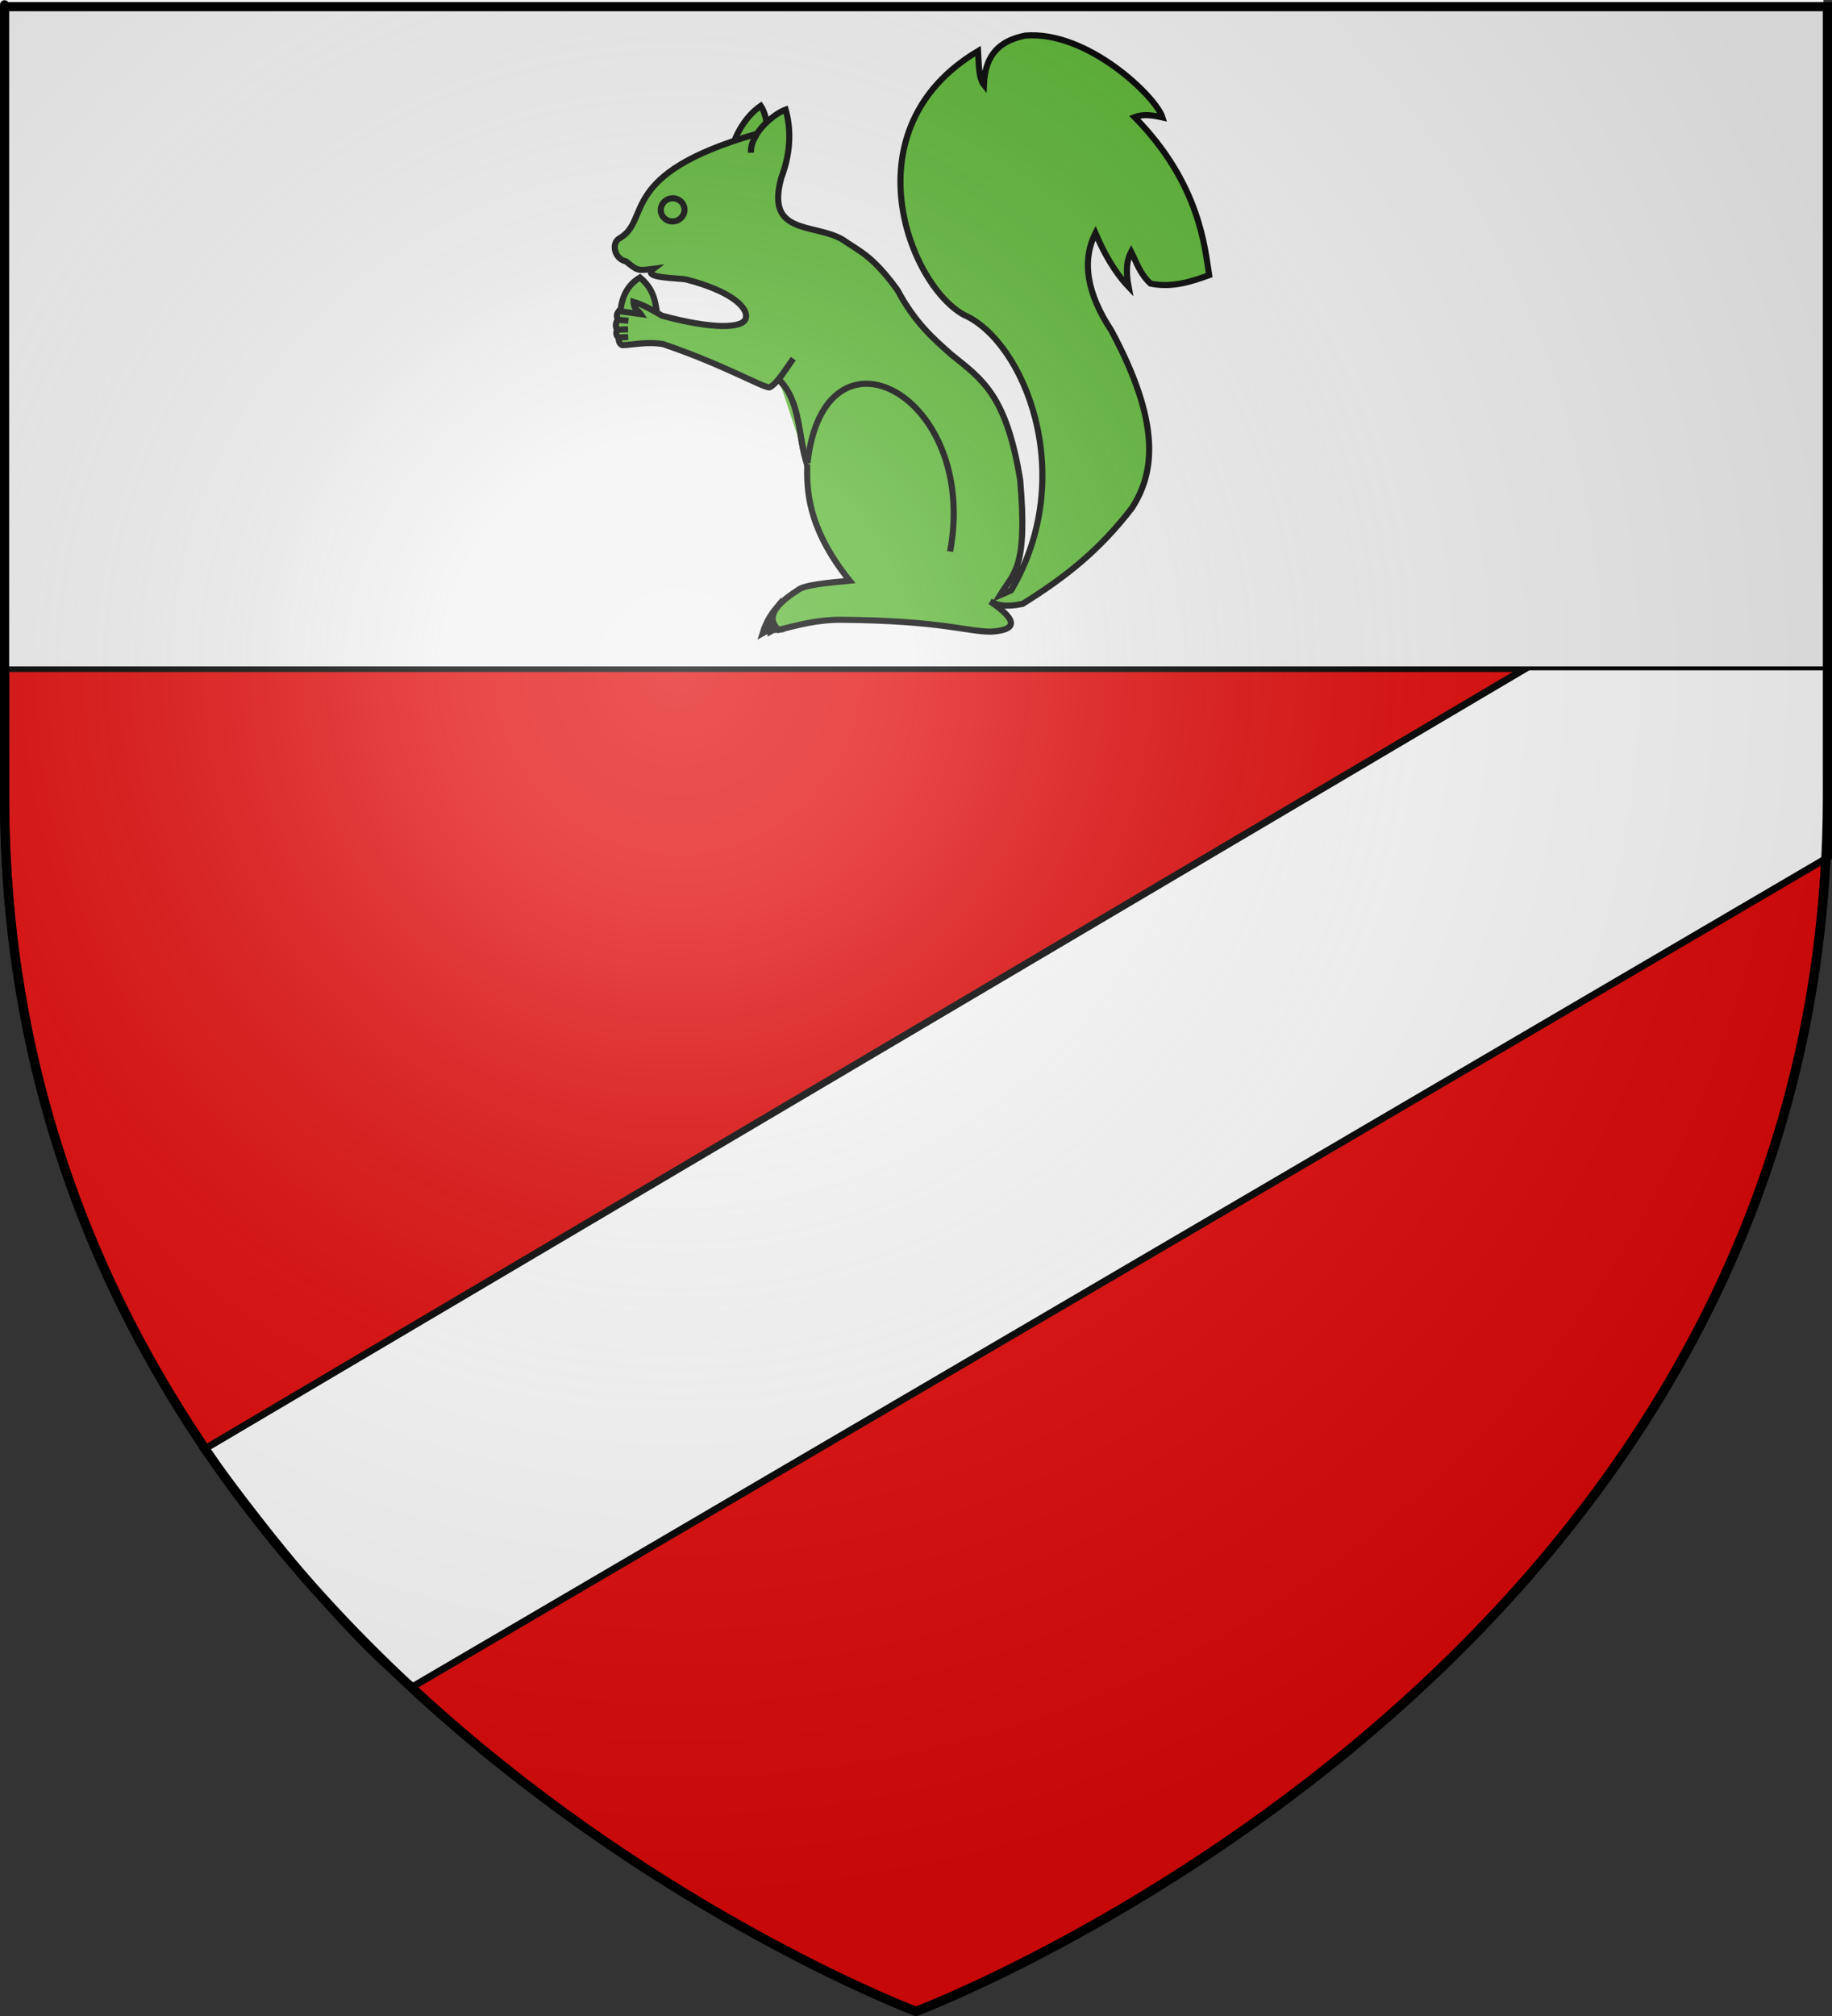 <?xml version="1.0" encoding="UTF-8" standalone="no"?>
<!-- Created with Inkscape (http://www.inkscape.org/) -->
<svg
   xmlns:svg="http://www.w3.org/2000/svg"
   xmlns="http://www.w3.org/2000/svg"
   xmlns:xlink="http://www.w3.org/1999/xlink"
   version="1.0"
   width="600"
   height="660"
   id="svg2">
  <rect width="100%" height="100%" fill="#333333" stroke="none"/>
  <desc
     id="desc4">Figanieres 83</desc>
  <defs
     id="defs6">
    <linearGradient
       id="linearGradient2893">
      <stop
         style="stop-color:#ffffff;stop-opacity:0.314"
         offset="0"
         id="stop2895" />
      <stop
         style="stop-color:#ffffff;stop-opacity:0.251"
         offset="0.19"
         id="stop2897" />
      <stop
         style="stop-color:#6b6b6b;stop-opacity:0.125"
         offset="0.6"
         id="stop2901" />
      <stop
         style="stop-color:#000000;stop-opacity:0.125"
         offset="1"
         id="stop2899" />
    </linearGradient>
    <linearGradient
       id="linearGradient2885">
      <stop
         style="stop-color:#ffffff;stop-opacity:1"
         offset="0"
         id="stop2887" />
      <stop
         style="stop-color:#ffffff;stop-opacity:1"
         offset="0.229"
         id="stop2891" />
      <stop
         style="stop-color:#000000;stop-opacity:1"
         offset="1"
         id="stop2889" />
    </linearGradient>
    <linearGradient
       id="linearGradient2955">
      <stop
         style="stop-color:#fd0000;stop-opacity:1"
         offset="0"
         id="stop2867" />
      <stop
         style="stop-color:#e77275;stop-opacity:0.659"
         offset="0.5"
         id="stop2873" />
      <stop
         style="stop-color:#000000;stop-opacity:0.323"
         offset="1"
         id="stop2959" />
    </linearGradient>
    <radialGradient
       cx="225.524"
       cy="218.901"
       r="300"
       fx="225.524"
       fy="218.901"
       id="radialGradient2961"
       xlink:href="#linearGradient2955"
       gradientUnits="userSpaceOnUse"
       gradientTransform="matrix(-4.167939e-4,2.183,-1.884,-3.599562e-4,615.597,-289.121)" />
    <polygon
       points="0,-1 0.588,0.809 -0.951,-0.309 0.951,-0.309 -0.588,0.809 0,-1 "
       transform="scale(53,53)"
       id="star" />
    <clipPath
       id="clip">
      <path
         d="M 0,-200 L 0,600 L 300,600 L 300,-200 L 0,-200 z "
         id="path10" />
    </clipPath>
    <radialGradient
       cx="225.524"
       cy="218.901"
       r="300"
       fx="225.524"
       fy="218.901"
       id="radialGradient1911"
       xlink:href="#linearGradient2955"
       gradientUnits="userSpaceOnUse"
       gradientTransform="matrix(-4.167939e-4,2.183,-1.884,-3.599562e-4,615.597,-289.121)" />
    <radialGradient
       cx="225.524"
       cy="218.901"
       r="300"
       fx="225.524"
       fy="218.901"
       id="radialGradient2865"
       xlink:href="#linearGradient2955"
       gradientUnits="userSpaceOnUse"
       gradientTransform="matrix(0,1.749,-1.593,-1.049767e-7,551.788,-191.29)" />
    <radialGradient
       cx="225.524"
       cy="218.901"
       r="300"
       fx="225.524"
       fy="218.901"
       id="radialGradient2871"
       xlink:href="#linearGradient2955"
       gradientUnits="userSpaceOnUse"
       gradientTransform="matrix(0,1.386,-1.323,-5.741131e-8,-158.082,-109.541)" />
    <radialGradient
       cx="221.445"
       cy="226.331"
       r="300"
       fx="221.445"
       fy="226.331"
       id="radialGradient3163"
       xlink:href="#linearGradient2893"
       gradientUnits="userSpaceOnUse"
       gradientTransform="matrix(1.353,0,0,1.349,-77.629,-85.747)" />
    <radialGradient
       cx="225.524"
       cy="218.901"
       r="300"
       fx="225.524"
       fy="218.901"
       id="radialGradient3546"
       xlink:href="#linearGradient2955"
       gradientUnits="userSpaceOnUse"
       gradientTransform="matrix(0,1.386,-1.323,-5.741131e-8,-158.082,-109.541)" />
    <radialGradient
       cx="225.524"
       cy="218.901"
       r="300"
       fx="225.524"
       fy="218.901"
       id="radialGradient3544"
       xlink:href="#linearGradient2955"
       gradientUnits="userSpaceOnUse"
       gradientTransform="matrix(0,1.749,-1.593,-1.049767e-7,551.788,-191.29)" />
    <radialGradient
       cx="225.524"
       cy="218.901"
       r="300"
       fx="225.524"
       fy="218.901"
       id="radialGradient3542"
       xlink:href="#linearGradient2955"
       gradientUnits="userSpaceOnUse"
       gradientTransform="matrix(-4.167939e-4,2.183,-1.884,-3.599562e-4,615.597,-289.121)" />
    <clipPath
       id="clipPath3538">
      <path
         d="M 0,-200 L 0,600 L 300,600 L 300,-200 L 0,-200 z "
         id="path3540" />
    </clipPath>
    <polygon
       points="0,-1 0.588,0.809 -0.951,-0.309 0.951,-0.309 -0.588,0.809 0,-1 "
       transform="scale(53,53)"
       id="polygon3536" />
    <radialGradient
       cx="225.524"
       cy="218.901"
       r="300"
       fx="225.524"
       fy="218.901"
       id="radialGradient3534"
       xlink:href="#linearGradient2955"
       gradientUnits="userSpaceOnUse"
       gradientTransform="matrix(-4.167939e-4,2.183,-1.884,-3.599562e-4,615.597,-289.121)" />
    <linearGradient
       id="linearGradient3526">
      <stop
         style="stop-color:#fd0000;stop-opacity:1"
         offset="0"
         id="stop3528" />
      <stop
         style="stop-color:#e77275;stop-opacity:0.659"
         offset="0.5"
         id="stop3530" />
      <stop
         style="stop-color:#000000;stop-opacity:0.323"
         offset="1"
         id="stop3532" />
    </linearGradient>
    <linearGradient
       id="linearGradient3518">
      <stop
         style="stop-color:#ffffff;stop-opacity:1"
         offset="0"
         id="stop3520" />
      <stop
         style="stop-color:#ffffff;stop-opacity:1"
         offset="0.229"
         id="stop3522" />
      <stop
         style="stop-color:#000000;stop-opacity:1"
         offset="1"
         id="stop3524" />
    </linearGradient>
    <linearGradient
       id="linearGradient3508">
      <stop
         style="stop-color:#ffffff;stop-opacity:0.314"
         offset="0"
         id="stop3510" />
      <stop
         style="stop-color:#ffffff;stop-opacity:0.251"
         offset="0.19"
         id="stop3512" />
      <stop
         style="stop-color:#6b6b6b;stop-opacity:0.125"
         offset="0.6"
         id="stop3514" />
      <stop
         style="stop-color:#000000;stop-opacity:0.125"
         offset="1"
         id="stop3516" />
    </linearGradient>
    <radialGradient
       cx="225.524"
       cy="218.901"
       r="300"
       fx="225.524"
       fy="218.901"
       id="radialGradient3670"
       xlink:href="#linearGradient2955"
       gradientUnits="userSpaceOnUse"
       gradientTransform="matrix(0,1.386,-1.323,-5.741131e-8,-158.082,-109.541)" />
    <radialGradient
       cx="225.524"
       cy="218.901"
       r="300"
       fx="225.524"
       fy="218.901"
       id="radialGradient3668"
       xlink:href="#linearGradient2955"
       gradientUnits="userSpaceOnUse"
       gradientTransform="matrix(0,1.749,-1.593,-1.049767e-7,551.788,-191.29)" />
    <radialGradient
       cx="225.524"
       cy="218.901"
       r="300"
       fx="225.524"
       fy="218.901"
       id="radialGradient3666"
       xlink:href="#linearGradient2955"
       gradientUnits="userSpaceOnUse"
       gradientTransform="matrix(-4.167939e-4,2.183,-1.884,-3.599562e-4,615.597,-289.121)" />
    <clipPath
       id="clipPath3662">
      <path
         d="M 0,-200 L 0,600 L 300,600 L 300,-200 L 0,-200 z "
         id="path3664" />
    </clipPath>
    <polygon
       points="0,-1 0.588,0.809 -0.951,-0.309 0.951,-0.309 -0.588,0.809 0,-1 "
       transform="scale(53,53)"
       id="polygon3660" />
    <radialGradient
       cx="225.524"
       cy="218.901"
       r="300"
       fx="225.524"
       fy="218.901"
       id="radialGradient3658"
       xlink:href="#linearGradient2955"
       gradientUnits="userSpaceOnUse"
       gradientTransform="matrix(-4.167939e-4,2.183,-1.884,-3.599562e-4,615.597,-289.121)" />
    <linearGradient
       id="linearGradient3650">
      <stop
         style="stop-color:#fd0000;stop-opacity:1"
         offset="0"
         id="stop3652" />
      <stop
         style="stop-color:#e77275;stop-opacity:0.659"
         offset="0.5"
         id="stop3654" />
      <stop
         style="stop-color:#000000;stop-opacity:0.323"
         offset="1"
         id="stop3656" />
    </linearGradient>
    <linearGradient
       id="linearGradient3642">
      <stop
         style="stop-color:#ffffff;stop-opacity:1"
         offset="0"
         id="stop3644" />
      <stop
         style="stop-color:#ffffff;stop-opacity:1"
         offset="0.229"
         id="stop3646" />
      <stop
         style="stop-color:#000000;stop-opacity:1"
         offset="1"
         id="stop3648" />
    </linearGradient>
    <linearGradient
       id="linearGradient3632">
      <stop
         style="stop-color:#ffffff;stop-opacity:0.314"
         offset="0"
         id="stop3634" />
      <stop
         style="stop-color:#ffffff;stop-opacity:0.251"
         offset="0.19"
         id="stop3636" />
      <stop
         style="stop-color:#6b6b6b;stop-opacity:0.125"
         offset="0.6"
         id="stop3638" />
      <stop
         style="stop-color:#000000;stop-opacity:0.125"
         offset="1"
         id="stop3640" />
    </linearGradient>
  </defs>
  <g
     style="display:inline"
     id="layer3">
    <path
       d="M 1.5,218.5 L 1.5,260.719 C 1.5,546.17 300,658.5 300,658.5 C 300,658.5 598.5,546.17 598.5,260.719 C 598.5,214.104 598.5,249.933 598.5,218.5 L 1.5,218.5 z "
       style="fill:#e20909;fill-opacity:1;fill-rule:evenodd;stroke:#000000;stroke-width:3;stroke-linecap:butt;stroke-linejoin:miter;stroke-miterlimit:4;stroke-dasharray:none;stroke-opacity:1"
       id="path2855" />
    <g
       transform="matrix(1.071,0,0,0.629,-42.038,217.142)"
       style="opacity:1;display:inline"
       id="g3678">
      <g
         id="g3680">
        <rect
           width="600"
           height="660"
           x="0"
           y="3.375078e-14"
           style="fill:none;fill-opacity:1;fill-rule:nonzero;stroke:none;stroke-width:7.56;stroke-linecap:round;stroke-linejoin:round;stroke-miterlimit:4;stroke-dasharray:none;stroke-opacity:1"
           id="rect3684" />
      </g>
    </g>
    <g
       transform="matrix(1.071,0,0,0.629,-42.038,217.142)"
       style="opacity:1;display:inline"
       id="g3690">
      <g
         id="g3692">
        <path
           d="M 598.5,100.781 L 165.443,532.684 C 148.436,511.45 121.176,454.625 101.827,408.925 L 506.281,2.188 L 598.5,2.188 L 598.5,100.781 z "
           style="fill:#ffffff;fill-opacity:1;fill-rule:evenodd;stroke:#000000;stroke-width:3;stroke-linecap:butt;stroke-linejoin:miter;stroke-miterlimit:4;stroke-dasharray:none;stroke-opacity:1"
           id="path3694" />
        <rect
           width="600"
           height="660"
           x="0"
           y="3.375078e-14"
           style="fill:none;fill-opacity:1;fill-rule:nonzero;stroke:none;stroke-width:7.56;stroke-linecap:round;stroke-linejoin:round;stroke-miterlimit:4;stroke-dasharray:none;stroke-opacity:1"
           id="rect3696" />
      </g>
    </g>
    <rect
       width="597.201"
       height="218.18"
       x="0"
       y="0"
       style="fill:#ffffff;fill-opacity:0.941;stroke-width:2;stroke-miterlimit:4;stroke-dasharray:none"
       id="rect2250" />
    <g
       transform="translate(-19.864,-299.79)"
       style="display:inline"
       id="g3748">
      <g
         transform="matrix(0.484,0,0,0.494,150.508,216.028)"
         style="fill:#5ab532;fill-opacity:1"
         id="g25230" />
      <g
         transform="translate(-25.672,86.472)"
         style="display:inline"
         id="g7687">
        <g
           id="g7689">
          <path
             d="M 248.759,315.09 C 249.221,310.682 250.811,306.791 255.134,304.154 C 259.563,307.866 260.112,311.808 260.718,315.745 L 260.692,315.818 L 253.766,321.074 L 248.759,315.09 z "
             style="fill:#5ab532;fill-opacity:1;fill-rule:evenodd;stroke:#000000;stroke-width:2;stroke-linecap:butt;stroke-linejoin:miter;stroke-miterlimit:4;stroke-dasharray:none;stroke-opacity:1;display:inline"
             id="path1902" />
          <path
             d="M 296.606,253.889 C 296.638,253.832 296.352,250.391 294.682,247.968 C 289.754,251.399 286.997,256.758 285.938,259.765 L 285.851,259.978 L 286.974,262.696 L 297.221,260.843 L 296.606,253.889 z "
             style="fill:#5ab532;fill-opacity:1;fill-rule:evenodd;stroke:#000000;stroke-width:2;stroke-linecap:butt;stroke-linejoin:miter;stroke-miterlimit:4;stroke-dasharray:none;stroke-opacity:1;display:inline"
             id="path1892" />
          <path
             d="M 300.502,411.472 C 298.55,413.797 296.643,416.265 295.315,420.587 C 297.885,419.108 299.394,419.748 301.398,419.4 L 300.147,412.055 C 299.358,414.7 297.317,414.36 297.824,420.092 C 300.783,418.405 299.969,419.589 301,419.369 L 300.502,411.472 z "
             style="fill:#5ab532;fill-opacity:1;fill-rule:evenodd;stroke:#000000;stroke-width:2;stroke-linecap:butt;stroke-linejoin:miter;stroke-miterlimit:4;stroke-dasharray:none;stroke-opacity:1;display:inline"
             id="path15425" />
          <path
             d="M 381.24,224.976 C 373.932,226.518 368.204,230.211 367.763,241.08 C 366.015,238.895 366.119,234.218 365.858,230.028 C 323.237,255.391 343.185,306.47 361.213,316.396 C 380.791,324.897 398.949,368.84 376.687,406.603 L 373.054,408.18 C 377.557,400.806 382.192,399.352 379.646,370.4 C 375.096,342.489 367.148,337.489 357.088,329.386 C 351.159,324.108 345.227,319.019 339.428,308.21 C 331.149,296.808 326.901,295.539 321.38,291.677 C 311.939,286.31 296.213,290.378 301.42,271.546 C 304.874,262.455 304.433,254.754 302.838,249.2 C 299.325,250.454 291.348,256.517 291.483,263.321 C 291.37,260.009 292.796,258.638 293.453,257.106 C 247.234,270.341 259.024,285.341 248.374,291.371 C 245.634,292.972 246.791,298.15 250.546,298.882 C 254.406,301.972 254.247,302.01 259.576,301.315 C 255.373,304.512 267.558,304.218 270.445,304.861 C 284.604,308.525 291.011,314.005 289.719,317.716 C 288.656,320.772 279.137,321.221 262.313,316.662 C 259.252,314.824 256.181,313.056 253.023,312.16 C 253.1,314.699 254.588,314.877 255.42,316.153 L 248.198,315.164 C 247.089,316.687 247.739,317.151 247.811,317.962 C 247.295,318.853 246.974,319.835 247.572,321.266 C 247.107,322.769 247.584,323.383 248.13,323.928 C 248.148,324.97 248.365,325.89 249.338,326.326 C 252.119,326.317 257.537,325.04 262.737,325.99 C 283.03,332.885 295.605,340.396 297.611,340.129 C 299.942,338.956 302.616,334.587 305.347,330.74 L 300.576,337.601 C 308.271,345.64 306.574,355.917 309.908,365.305 C 309.782,373.118 309.611,385.733 323.804,403.427 C 316.322,404.149 308.658,404.827 306.764,406.581 C 297.541,412.457 297.142,416.401 300.536,419.518 C 306.827,417.999 312.77,416.218 321.059,416.218 C 354.358,416.519 362.09,420.154 370.201,420.103 C 378.328,419.601 379.333,416.694 369.855,410.237 C 372.094,411.4 374.863,412.206 380.458,411.017 C 394.404,402.32 405.463,393.656 416.249,379.642 C 423.719,368.07 425.878,352.016 409.483,321.476 C 401.525,309.413 399.734,298.785 404.306,289.638 C 407.224,296.438 410.676,302.519 415.157,307.209 C 414.072,301.393 414.746,298.145 415.994,295.747 C 417.804,299.264 418.819,302.904 422.354,306.172 C 429.556,307.601 435.772,305.478 441.545,303.405 C 440.154,294.645 438.579,273.481 417.144,251.671 C 420.017,250.554 423.129,251.06 426.259,251.767 C 424.199,245.062 401.687,223.218 381.24,224.976 z "
             style="fill:#5ab532;fill-opacity:1;fill-rule:evenodd;stroke:#000000;stroke-width:2;stroke-linecap:butt;stroke-linejoin:miter;stroke-miterlimit:4;stroke-dasharray:none;stroke-opacity:1"
             id="path1883" />
          <path
             d="M 247.896,318.007 L 251.34,318.325"
             style="fill:#5ab532;fill-opacity:1;fill-rule:evenodd;stroke:#000000;stroke-width:2;stroke-linecap:butt;stroke-linejoin:miter;stroke-miterlimit:4;stroke-dasharray:none;stroke-opacity:1"
             id="path1894" />
          <path
             d="M 247.643,321.268 L 251.239,321.125"
             style="fill:#5ab532;fill-opacity:1;fill-rule:evenodd;stroke:#000000;stroke-width:2;stroke-linecap:butt;stroke-linejoin:miter;stroke-miterlimit:4;stroke-dasharray:none;stroke-opacity:1"
             id="path1896" />
          <path
             d="M 300.573,337.49 C 307.826,344.721 306.838,356.116 309.926,365.566"
             style="fill:#5ab532;fill-opacity:1;fill-rule:evenodd;stroke:#000000;stroke-width:2;stroke-linecap:butt;stroke-linejoin:miter;stroke-miterlimit:4;stroke-dasharray:none;stroke-opacity:1"
             id="path1900" />
          <path
             d="M 269.683,281.466 C 269.974,283.537 268.485,285.466 266.359,285.772 C 264.233,286.079 262.271,284.647 261.98,282.577 C 261.689,280.506 263.179,278.577 265.305,278.27 C 267.431,277.964 269.393,279.396 269.683,281.466 z "
             style="fill:#5ab532;fill-opacity:1;fill-rule:evenodd;stroke:#000000;stroke-width:2;stroke-linecap:round;stroke-linejoin:round;stroke-miterlimit:4;stroke-dasharray:none;stroke-opacity:1;display:inline"
             id="path1908" />
          <path
             d="M 309.992,364.931 C 315.49,315.654 366.223,342.766 356.706,393.882"
             style="fill:#5ab532;fill-opacity:1;fill-rule:evenodd;stroke:#000000;stroke-width:2;stroke-linecap:butt;stroke-linejoin:miter;stroke-miterlimit:4;stroke-dasharray:none;stroke-opacity:1"
             id="path13639" />
          <path
             d="M 248.151,323.797 L 251.277,323.656"
             style="fill:#5ab532;fill-opacity:1;fill-rule:evenodd;stroke:#000000;stroke-width:2;stroke-linecap:butt;stroke-linejoin:miter;stroke-miterlimit:4;stroke-dasharray:none;stroke-opacity:1"
             id="path13641" />
        </g>
      </g>
    </g>
  </g>
  <g
     style="display:inline"
     id="layer4" />
  <g
     id="layer2">
    <path
       d="M 300,658.5 C 300,658.5 598.5,546.18 598.5,260.728 C 598.5,-24.723 598.5,2.176 598.5,2.176 L 1.5,2.176 L 1.5,260.728 C 1.5,546.18 300,658.5 300,658.5 z "
       style="opacity:1;fill:url(#radialGradient3163);fill-opacity:1;fill-rule:evenodd;stroke:none;stroke-width:1px;stroke-linecap:butt;stroke-linejoin:miter;stroke-opacity:1"
       id="path2875" />
  </g>
  <g
     id="layer1">
    <path
       d="M 300,658.5 C 300,658.5 1.5,546.18 1.5,260.728 C 1.5,-24.723 1.5,2.176 1.5,2.176 L 598.5,2.176 L 598.5,260.728 C 598.5,546.18 300,658.5 300,658.5 z "
       style="opacity:1;fill:none;fill-opacity:1;fill-rule:evenodd;stroke:#000000;stroke-width:3;stroke-linecap:butt;stroke-linejoin:miter;stroke-miterlimit:4;stroke-dasharray:none;stroke-opacity:1"
       id="path1411" />
  </g>
</svg>
